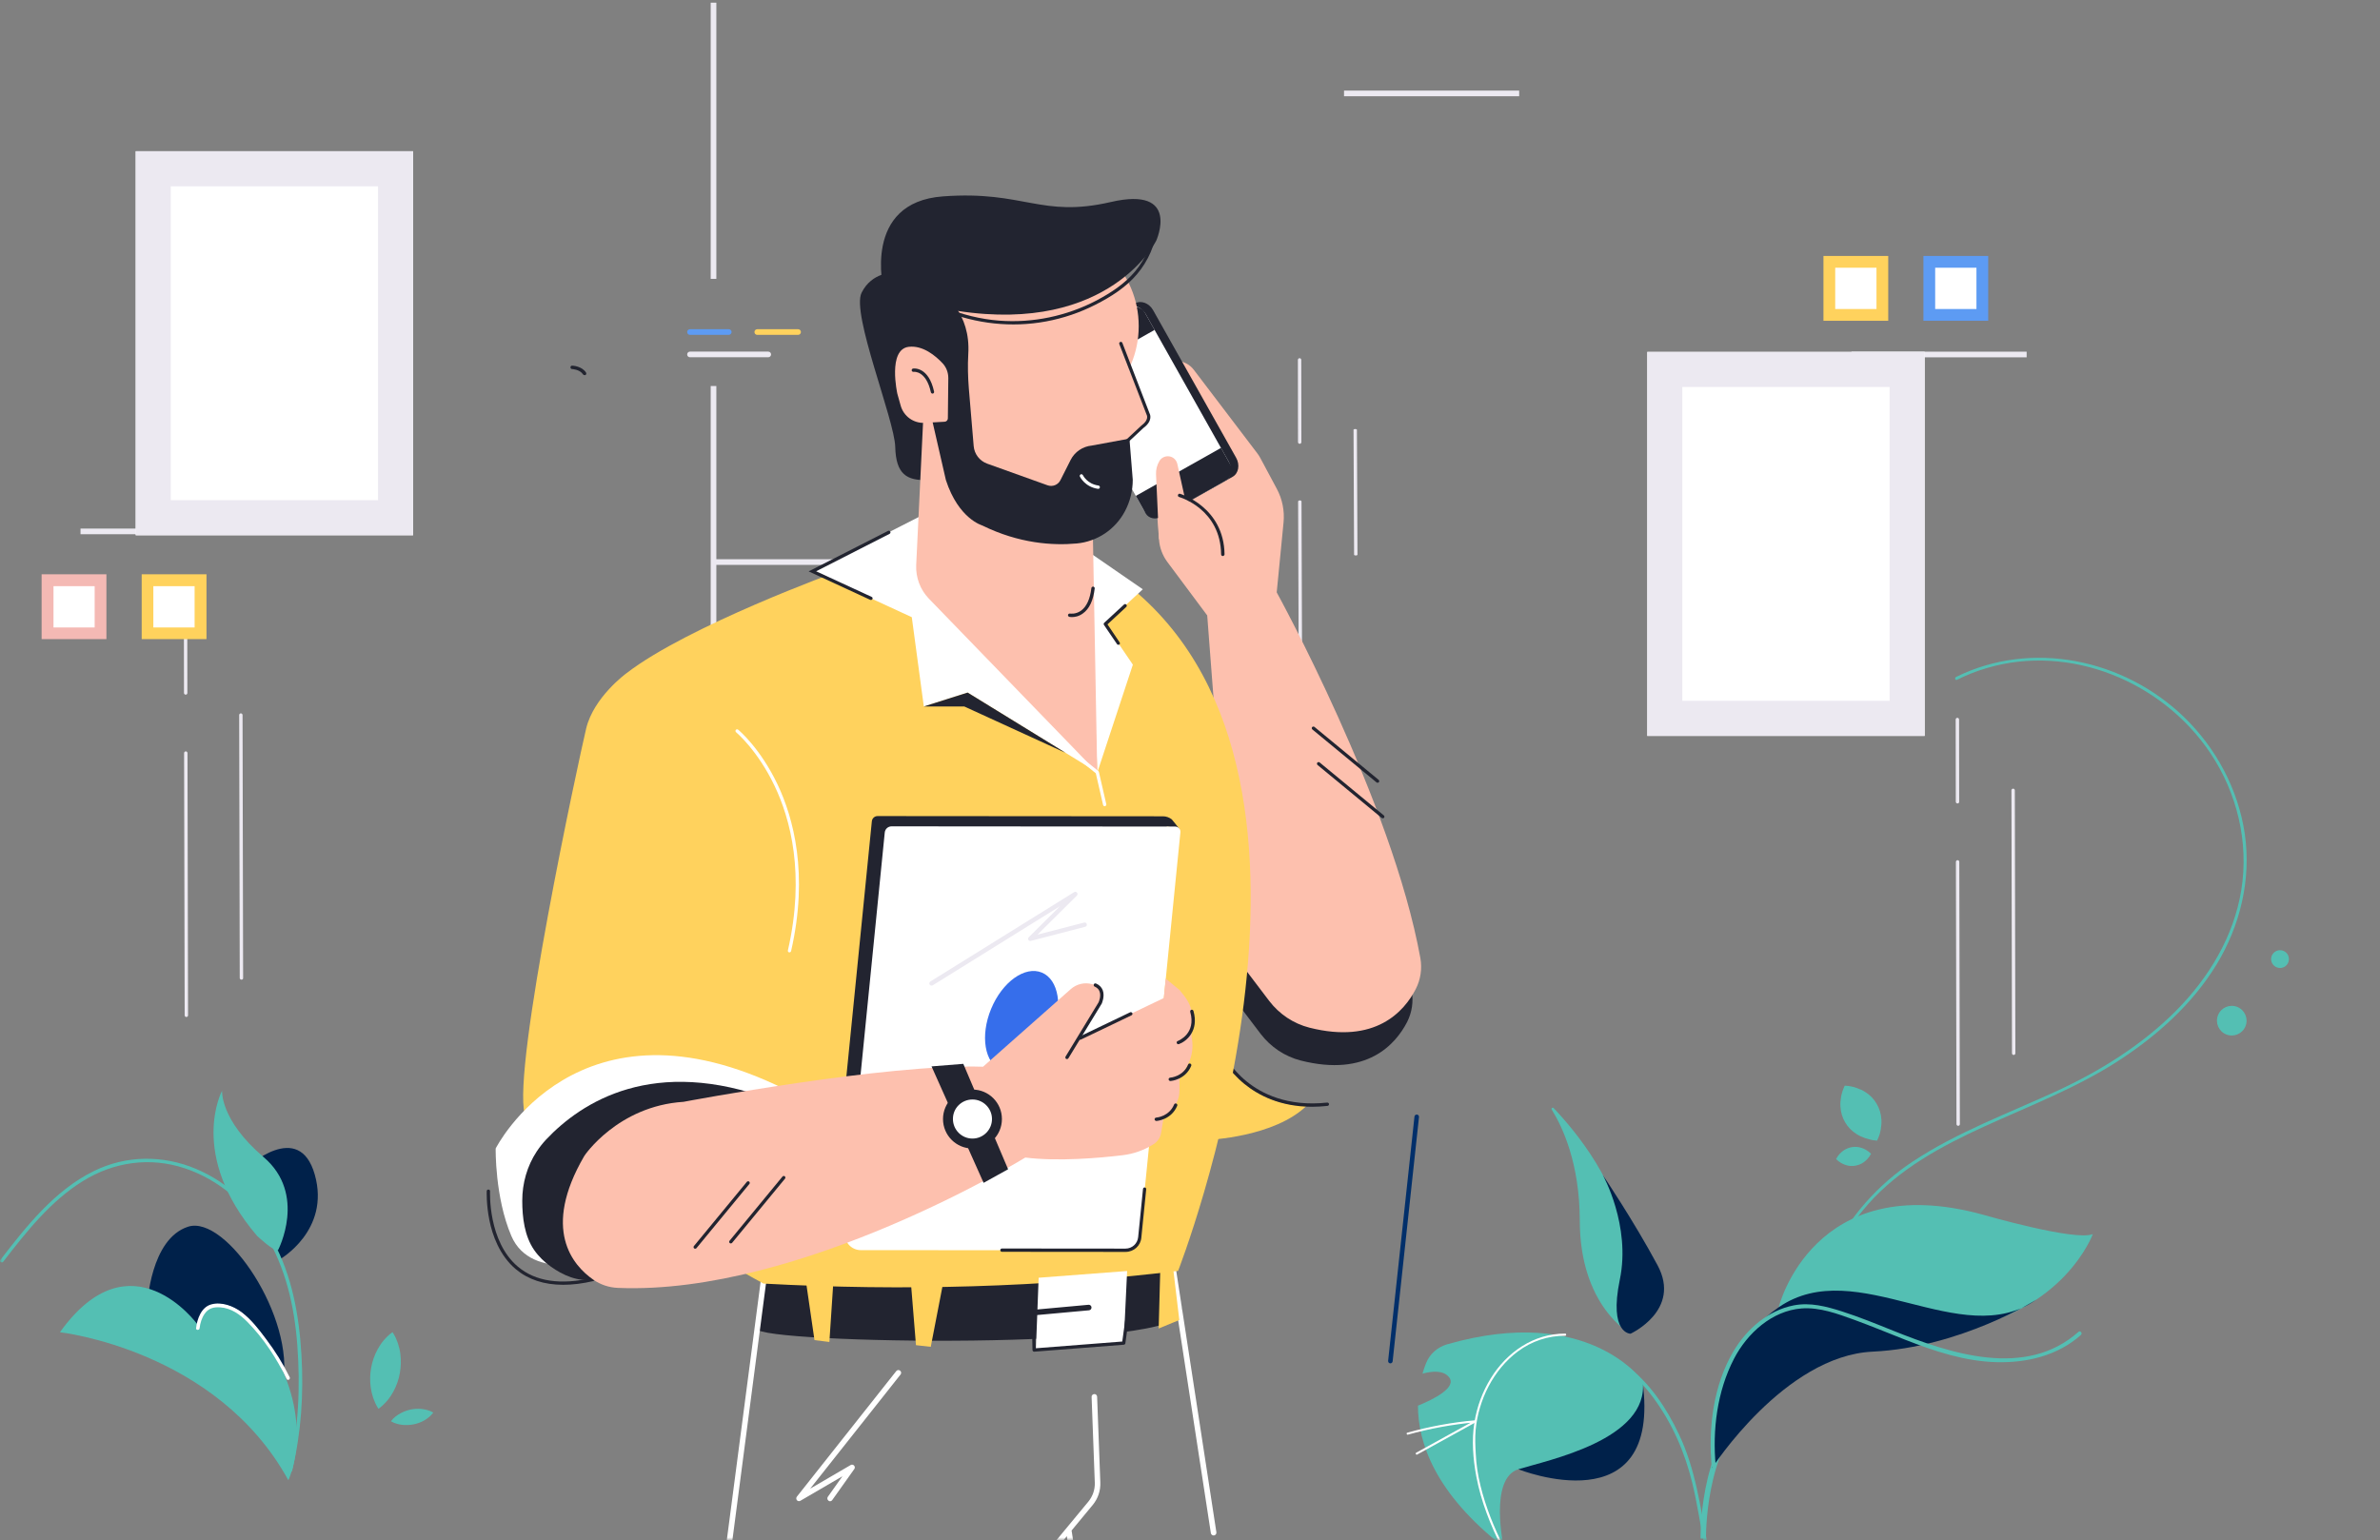 <svg width="445" height="288" viewBox="0 0 445 288" fill="none" xmlns="http://www.w3.org/2000/svg">
<rect x="0" y="0" width="445" height="288" fill="#808080" stroke="none"/>
<mask id="mask0_576_3432" style="mask-type:alpha" maskUnits="userSpaceOnUse" x="0" y="0" width="445" height="288">
<rect width="445" height="288" rx="20" fill="#012F6A"/>
</mask>
<g mask="url(#mask0_576_3432)">
<path d="M47.804 98.851H15.055V99.909H47.804V98.851Z" fill="#ECE9F1"/>
<path d="M378.932 65.768H346.183V66.826H378.932V65.768Z" fill="#ECE9F1"/>
<path d="M133.938 72.19H132.881V177.354H133.938V72.19Z" fill="#ECE9F1"/>
<path d="M133.938 0.5H132.881V52.152H133.938V0.5Z" fill="#ECE9F1"/>
<path d="M77.234 28.283H25.373V100.1H77.234V28.283Z" fill="white"/>
<path d="M70.68 34.843V93.54H31.927V34.843H70.68ZM77.234 28.283H25.373V100.1H77.234V28.283Z" fill="#ECE9F1"/>
<path d="M359.862 65.811H308V137.627H359.862V65.811Z" fill="white"/>
<path d="M353.308 72.37V131.068H314.554V72.37H353.308ZM359.862 65.811H308V137.627H359.862V65.811Z" fill="#ECE9F1"/>
<path d="M34.717 129.914C34.548 129.914 34.4 129.766 34.4 129.597L34.379 114.213C34.379 114.044 34.527 113.896 34.696 113.896C34.865 113.896 35.013 114.044 35.013 114.213L35.034 129.597C35.034 129.766 34.907 129.914 34.717 129.914Z" fill="#ECE9F1"/>
<path d="M34.844 190.198C34.675 190.198 34.527 190.05 34.527 189.881L34.421 140.833C34.421 140.663 34.569 140.515 34.739 140.515C34.908 140.515 35.056 140.663 35.056 140.833L35.161 189.881C35.161 190.05 35.013 190.198 34.844 190.198Z" fill="#ECE9F1"/>
<path d="M45.141 183.216C44.971 183.216 44.824 183.068 44.824 182.898L44.718 133.723C44.718 133.554 44.866 133.406 45.035 133.406C45.204 133.406 45.352 133.554 45.352 133.723L45.458 182.898C45.479 183.089 45.331 183.216 45.141 183.216Z" fill="#ECE9F1"/>
<path d="M243.011 83.003C242.842 83.003 242.694 82.855 242.694 82.685L242.673 67.302C242.673 67.133 242.821 66.985 242.99 66.985C243.159 66.985 243.307 67.133 243.307 67.302L243.328 82.685C243.328 82.855 243.18 83.003 243.011 83.003Z" fill="#ECE9F1"/>
<path d="M243.138 124.666C242.969 124.666 242.821 124.582 242.821 124.476L242.715 93.794C242.715 93.688 242.863 93.582 243.032 93.582C243.202 93.582 243.35 93.667 243.35 93.773L243.455 124.455C243.455 124.582 243.307 124.666 243.138 124.666Z" fill="#ECE9F1"/>
<path d="M253.498 103.887C253.328 103.887 253.18 103.824 253.18 103.739L253.075 80.379C253.075 80.294 253.223 80.231 253.392 80.231C253.561 80.231 253.709 80.294 253.709 80.379L253.815 103.739C253.815 103.803 253.667 103.887 253.498 103.887Z" fill="#ECE9F1"/>
<path d="M149.224 62.626H141.592C141.296 62.626 141.063 62.393 141.063 62.097C141.063 61.8 141.296 61.568 141.592 61.568H149.224C149.52 61.568 149.752 61.8 149.752 62.097C149.752 62.372 149.52 62.626 149.224 62.626Z" fill="#FFD25D"/>
<path d="M136.264 62.626H129.012C128.716 62.626 128.483 62.393 128.483 62.097C128.483 61.8 128.716 61.568 129.012 61.568H136.264C136.56 61.568 136.792 61.8 136.792 62.097C136.792 62.372 136.539 62.626 136.264 62.626Z" fill="#5D9BF3"/>
<path d="M143.642 66.815H129.012C128.716 66.815 128.483 66.583 128.483 66.286C128.483 65.99 128.716 65.757 129.012 65.757H143.642C143.938 65.757 144.171 65.99 144.171 66.286C144.171 66.583 143.917 66.815 143.642 66.815Z" fill="#ECE9F1"/>
<path d="M351.955 48.967H342.039V58.891H351.955V48.967Z" fill="white"/>
<path d="M350.856 50.068V57.791H343.139V50.068H350.856ZM353.054 47.867H340.94V59.992H353.054V47.867Z" fill="#FFD25D"/>
<path d="M370.645 48.967H360.729V58.891H370.645V48.967Z" fill="white"/>
<path d="M369.546 50.068V57.791H361.829V50.068H369.546ZM371.744 47.867H359.63V59.992H371.744V47.867Z" fill="#5D9BF3"/>
<path d="M18.818 108.5H8.902V118.424H18.818V108.5Z" fill="white"/>
<path d="M17.698 109.622V117.345H10.002V109.622H17.698ZM19.897 107.4H7.782V119.524H19.897V107.4Z" fill="#F4B9B4"/>
<path d="M37.508 108.5H27.592V118.424H37.508V108.5Z" fill="white"/>
<path d="M36.388 109.622V117.345H28.671V109.622H36.388ZM38.608 107.4H26.493V119.524H38.608V107.4Z" fill="#FFD25D"/>
<path d="M109.286 70.159C109.181 70.159 109.075 70.116 109.011 70.01C108.419 69.079 106.961 69.016 106.961 69.016C106.791 69.016 106.643 68.868 106.665 68.677C106.665 68.508 106.813 68.36 107.003 68.381C107.066 68.381 108.821 68.466 109.582 69.693C109.667 69.841 109.625 70.032 109.477 70.137C109.392 70.159 109.329 70.159 109.286 70.159Z" fill="#222430"/>
<path d="M259.967 254.969C259.946 254.969 259.946 254.969 259.925 254.969C259.692 254.948 259.523 254.736 259.544 254.503L264.47 208.819C264.492 208.586 264.703 208.417 264.936 208.438C265.168 208.459 265.337 208.671 265.316 208.904L260.39 254.588C260.369 254.8 260.179 254.969 259.967 254.969Z" fill="#012F6A"/>
<path d="M52.308 235.523C52.308 235.523 61.801 230.127 58.862 219.695C55.923 209.264 46.113 218.362 46.113 218.362L52.308 235.523Z" fill="#00214A"/>
<path d="M51.991 233.788C51.991 233.788 57.467 223.356 49.285 216.394C41.103 209.433 41.525 203.974 41.525 203.974C41.525 203.974 35.077 215.908 48.058 231.122C48.058 231.122 51.166 234.084 51.991 233.788Z" fill="#54BFB3"/>
<path d="M27.55 243.966C27.55 243.966 28.1 231.672 35.183 229.408C42.265 227.144 55.268 246.399 52.879 258.926C50.49 271.452 27.55 243.966 27.55 243.966Z" fill="#00214A"/>
<path d="M53.914 276.827C53.914 276.827 58.079 268.215 52.878 256.386C47.677 244.537 39.876 240.178 36.874 247.626C36.874 247.626 24.463 230.614 11.207 249.15C11.207 249.15 40.531 252.408 53.914 276.827Z" fill="#54BFB3"/>
<path d="M73.091 265.803C73.873 266.247 74.592 266.395 75.29 266.48C75.987 266.543 76.664 266.501 77.34 266.374C77.996 266.247 78.651 266.014 79.264 265.676C79.877 265.316 80.469 264.893 81.019 264.173C80.237 263.729 79.518 263.581 78.82 263.496C78.123 263.433 77.446 263.475 76.791 263.602C76.135 263.75 75.501 263.962 74.867 264.321C74.233 264.66 73.641 265.083 73.091 265.803Z" fill="#54BFB3"/>
<path d="M70.765 263.475C71.124 263.221 71.399 262.967 71.674 262.713C71.949 262.459 72.181 262.184 72.414 261.93C72.858 261.401 73.217 260.851 73.534 260.28C74.147 259.158 74.549 257.995 74.761 256.789C74.972 255.582 75.014 254.376 74.845 253.107C74.761 252.472 74.591 251.837 74.38 251.16C74.253 250.821 74.126 250.504 73.978 250.166C73.809 249.827 73.64 249.488 73.386 249.129C73.027 249.383 72.752 249.636 72.477 249.89C72.202 250.144 71.97 250.419 71.737 250.673C71.293 251.202 70.934 251.752 70.617 252.324C70.004 253.445 69.602 254.609 69.391 255.815C69.179 257.021 69.137 258.249 69.327 259.518C69.412 260.153 69.56 260.788 69.792 261.465C69.919 261.803 70.046 262.121 70.194 262.459C70.342 262.777 70.532 263.115 70.765 263.475Z" fill="#54BFB3"/>
<path d="M54.633 275.007C56.325 267.919 56.79 260.682 56.367 253.424C55.923 245.997 54.633 238.633 51.039 232.032C47.826 226.107 42.878 221.219 36.641 218.595C30.447 215.992 23.618 216.035 17.571 218.997C10.235 222.594 4.949 229.302 0.065 235.629C-0.188 235.946 0.361 236.285 0.615 235.946C4.907 230.381 9.452 224.626 15.499 220.88C21.292 217.283 28.058 216.331 34.548 218.489C40.891 220.605 46.113 225.133 49.581 230.804C53.407 237.068 55.035 244.262 55.585 251.499C56.177 259.349 55.839 267.178 53.999 274.859C53.915 275.24 54.528 275.409 54.633 275.007Z" fill="#54BFB3"/>
<path d="M37.318 248.409C37.424 247.436 37.72 246.463 38.291 245.659C39.009 244.643 40.003 244.41 41.166 244.495C43.196 244.622 44.887 245.828 46.282 247.246C49.285 250.293 51.737 254.059 53.598 257.889C53.788 258.27 54.337 257.953 54.168 257.572C52.921 255.032 51.441 252.663 49.728 250.398C48.354 248.6 46.959 246.738 45.12 245.362C43.597 244.241 41.42 243.416 39.496 243.945C37.635 244.453 36.853 246.674 36.663 248.388C36.62 248.811 37.276 248.811 37.318 248.409Z" fill="white"/>
<path d="M188.464 104.586H133.41V105.644H188.464V104.586Z" fill="#ECE9F1"/>
<path d="M284.048 16.942H251.299V18H284.048V16.942Z" fill="#ECE9F1"/>
<path d="M318.98 287.735L317.966 287.756C317.966 287.587 317.881 283.524 318.875 278.404C319.805 273.643 321.877 267.083 326.507 262.83L327.184 263.571C318.706 271.358 318.98 287.566 318.98 287.735Z" fill="#54BFB3"/>
<path d="M332.575 244.463C332.575 244.463 338.981 218.394 370.8 227.176C370.8 227.176 388.01 232.169 391.308 230.794C391.308 230.794 385.896 245.585 365.662 248.674L332.575 244.463Z" fill="#54BFB3"/>
<path d="M320.122 274.532C320.122 274.532 317.945 254.535 332.596 244.463C347.248 234.412 366.741 252.948 380.758 243.046C380.758 243.046 366.593 251.996 350.123 252.779C333.632 253.562 320.122 274.532 320.122 274.532Z" fill="#00214A"/>
<path d="M320.798 274.193C320.164 267.422 321.052 260.206 324.223 254.091C326.697 249.33 331.327 245.119 336.867 244.696C340.249 244.442 343.611 245.712 346.719 246.833C349.911 247.997 353.062 249.309 356.233 250.557C361.709 252.694 367.375 254.599 373.316 254.747C378.982 254.895 384.754 253.52 389.067 249.668C389.426 249.351 388.982 248.759 388.623 249.076C378.749 257.878 364.626 253.139 353.928 248.843C350.778 247.574 347.607 246.283 344.372 245.246C341.454 244.315 338.452 243.532 335.387 244.125C330.587 245.056 326.591 248.547 324.139 252.673C320.354 259.021 319.382 267.02 320.037 274.256C320.101 274.743 320.841 274.658 320.798 274.193Z" fill="#54BFB3"/>
<path d="M349.849 215.77C349.405 216.575 348.918 217.04 348.411 217.4C347.903 217.738 347.375 217.929 346.825 218.013C346.275 218.098 345.726 218.077 345.134 217.886C344.542 217.696 343.95 217.4 343.294 216.765C343.738 215.94 344.225 215.495 344.732 215.136C345.24 214.797 345.768 214.607 346.318 214.522C346.867 214.437 347.417 214.48 348.009 214.649C348.58 214.839 349.193 215.136 349.849 215.77Z" fill="#54BFB3"/>
<path d="M350.969 213.316C350.525 213.295 350.123 213.231 349.785 213.147C349.425 213.062 349.108 212.977 348.791 212.872C348.178 212.66 347.628 212.406 347.163 212.11C346.212 211.517 345.514 210.777 345.007 209.909C344.499 209.063 344.182 208.089 344.119 206.968C344.076 206.418 344.119 205.804 344.224 205.169C344.288 204.852 344.351 204.513 344.478 204.154C344.584 203.794 344.732 203.434 344.922 203.032C345.366 203.053 345.768 203.117 346.127 203.18C346.487 203.244 346.825 203.35 347.121 203.455C347.734 203.667 348.284 203.921 348.749 204.217C349.7 204.81 350.377 205.55 350.884 206.418C351.392 207.285 351.709 208.238 351.772 209.359C351.815 209.909 351.772 210.523 351.667 211.158C351.603 211.475 351.54 211.814 351.434 212.173C351.307 212.533 351.159 212.914 350.969 213.316Z" fill="#54BFB3"/>
<path d="M408.307 134.051C397.08 123.26 379.891 119.599 365.726 126.603C365.409 126.772 365.578 127.301 365.916 127.132C367.692 126.243 369.532 125.502 371.434 124.952C387.016 120.297 404.311 127.47 413.254 140.801C418.286 148.292 420.506 157.517 419.068 166.447C417.651 175.165 412.979 182.888 406.805 189.088C400.505 195.394 392.83 200.197 384.775 203.942C375.642 208.174 366.064 211.644 357.628 217.23C351.201 221.484 345.577 227.683 342.364 234.814C342.533 234.941 342.66 235.089 342.787 235.259C344.393 231.577 346.677 228.17 349.32 225.165C355.197 218.542 363.02 214.332 370.969 210.692C379.574 206.756 388.412 203.413 396.361 198.208C403.444 193.574 409.934 187.734 414.395 180.455C418.856 173.154 420.95 164.479 419.723 155.973C418.497 147.615 414.353 139.891 408.307 134.051Z" fill="#54BFB3"/>
<path d="M419.855 191.915C420.424 190.494 419.735 188.88 418.315 188.31C416.896 187.74 415.283 188.43 414.714 189.851C414.145 191.272 414.834 192.886 416.254 193.456C417.673 194.025 419.286 193.335 419.855 191.915Z" fill="#54BFB3"/>
<path d="M425.22 180.624C425.918 181.216 426.975 181.153 427.567 180.455C428.159 179.756 428.096 178.698 427.398 178.106C426.7 177.513 425.643 177.577 425.051 178.275C424.438 178.952 424.523 180.01 425.22 180.624Z" fill="#54BFB3"/>
<path d="M366.001 150.259C365.832 150.259 365.684 150.111 365.684 149.942L365.663 134.559C365.663 134.39 365.811 134.241 365.98 134.241C366.149 134.241 366.297 134.39 366.297 134.559L366.318 149.942C366.339 150.111 366.191 150.259 366.001 150.259Z" fill="#ECE9F1"/>
<path d="M366.128 210.544C365.959 210.544 365.811 210.396 365.811 210.227L365.705 161.178C365.705 161.009 365.853 160.861 366.022 160.861C366.191 160.861 366.339 161.009 366.339 161.178L366.445 210.227C366.445 210.396 366.318 210.544 366.128 210.544Z" fill="#ECE9F1"/>
<path d="M376.508 197.298C376.339 197.298 376.191 197.15 376.191 196.98L376.085 147.805C376.085 147.636 376.233 147.488 376.403 147.488C376.572 147.488 376.72 147.636 376.72 147.805L376.825 196.98C376.825 197.15 376.677 197.298 376.508 197.298Z" fill="#ECE9F1"/>
<path d="M304.87 249.425C304.87 249.425 295.398 244.389 295.377 228.244C295.356 217.601 292.185 210.808 290.134 207.507C289.986 207.275 290.303 207.021 290.493 207.232C294.574 211.528 303.157 221.833 303.623 232.582C304.193 246.695 304.87 249.425 304.87 249.425Z" fill="#54BFB3"/>
<path d="M304.87 249.425C304.87 249.425 314.448 245.045 309.923 236.623C305.399 228.202 299.69 219.759 299.69 219.759C299.69 219.759 304.976 229.196 302.862 239.332C300.769 249.467 304.87 249.425 304.87 249.425Z" fill="#00214A"/>
<path d="M283.896 274.775C283.896 274.775 310.811 285.545 307.111 258.312L289.076 261.486L283.896 274.775Z" fill="#00214A"/>
<path d="M283.897 274.774C278.358 276.488 281.148 289.311 281.148 289.311C268.252 279.239 265.123 269.738 265.123 262.883C268.019 261.698 272.544 259.455 270.894 257.508C269.837 256.26 267.85 256.387 265.968 256.894C266.18 256.175 266.391 255.54 266.624 254.969C267.3 253.234 268.759 251.943 270.556 251.414C297.132 243.775 307.153 258.291 307.153 258.291C308.38 269.252 289.436 273.061 283.897 274.774Z" fill="#54BFB3"/>
<path d="M292.65 249.404C286.772 249.383 281.74 252.874 278.738 257.762C277.173 260.28 276.138 263.137 275.672 266.057C275.144 269.358 275.419 272.828 276.032 276.108C276.899 280.784 278.717 285.312 280.852 289.544C280.958 289.756 281.296 289.565 281.191 289.354C279.351 285.693 277.787 281.842 276.814 277.864C276.328 275.875 276.011 273.844 275.926 271.812C275.842 270.352 275.778 268.913 275.905 267.432C276.434 261.804 279.224 256.154 283.791 252.747C286.37 250.822 289.457 249.785 292.671 249.806C292.903 249.785 292.903 249.404 292.65 249.404Z" fill="white"/>
<path d="M263.241 268.3C267.364 267.157 271.592 266.374 275.863 265.993C275.821 265.866 275.799 265.761 275.757 265.634C272.1 267.644 268.442 269.675 264.784 271.685C264.573 271.812 264.763 272.13 264.975 272.024C268.632 270.014 272.29 267.982 275.947 265.972C276.117 265.887 276.053 265.591 275.842 265.612C271.529 265.993 267.279 266.776 263.114 267.94C262.903 268.003 263.008 268.363 263.241 268.3Z" fill="white"/>
<path d="M295.948 252.895C301.551 253.191 306.012 257.169 309.183 261.465C312.672 266.205 315.039 271.643 316.414 277.356C317.344 281.186 317.915 285.079 318.634 288.951C318.718 289.354 319.31 289.184 319.247 288.782C317.936 281.799 317.006 274.711 313.919 268.236C311.614 263.369 308.443 258.545 304.045 255.328C301.656 253.572 298.908 252.43 295.927 252.26C295.546 252.239 295.546 252.874 295.948 252.895Z" fill="#54BFB3"/>
<path d="M225.802 213.178C225.802 213.178 238.363 212.703 244.428 206.676C244.428 206.676 232.588 207.997 226.895 194.189C221.223 180.38 225.802 213.178 225.802 213.178Z" fill="#FFD25D"/>
<path d="M141.583 248.534C141.687 251.259 222.44 252.765 220.996 245.046C221.017 244.53 218.995 235.902 218.995 235.902L142.904 238.338L141.583 248.534Z" fill="#222430"/>
<path d="M245.336 206.985C239.292 206.985 235.187 204.756 232.692 202.734C229.577 200.195 228.319 197.512 228.257 197.388C228.195 197.223 228.257 197.057 228.401 196.975C228.566 196.892 228.731 196.975 228.814 197.119C228.834 197.14 230.093 199.823 233.104 202.259C235.868 204.509 240.736 207.006 248.141 206.201C248.306 206.18 248.471 206.304 248.492 206.469C248.512 206.635 248.388 206.8 248.223 206.82C247.213 206.924 246.264 206.985 245.336 206.985Z" fill="#222430"/>
<path d="M105.301 240.278C101.733 240.278 98.783 239.308 96.452 237.368C93.379 234.788 92.059 230.949 91.502 228.183C90.904 225.211 91.007 222.858 91.007 222.755C91.007 222.589 91.151 222.445 91.337 222.466C91.502 222.466 91.646 222.61 91.626 222.796C91.626 222.899 91.213 232.167 96.844 236.893C100.124 239.659 104.827 240.361 110.808 238.978C110.973 238.937 111.138 239.04 111.18 239.205C111.221 239.37 111.118 239.535 110.953 239.576C108.931 240.051 107.034 240.278 105.301 240.278Z" fill="#222430"/>
<path d="M263.095 191.134C260.95 195.282 255.587 201.474 243.211 198.337C240.22 197.573 237.58 195.798 235.703 193.342L228.937 184.426L228.545 175.922L261.486 174.683C262.497 178.316 263.343 181.866 263.961 185.313C264.312 187.295 264.003 189.338 263.095 191.134Z" fill="#222430"/>
<path d="M226.916 287.152C226.668 287.152 226.442 286.966 226.4 286.719L218.603 235.944C218.562 235.655 218.748 235.407 219.037 235.345C219.325 235.304 219.573 235.49 219.635 235.779L227.432 286.554C227.473 286.842 227.287 287.09 226.998 287.152C226.957 287.152 226.937 287.152 226.916 287.152Z" fill="white"/>
<path d="M201.504 297.678C201.256 297.678 201.03 297.493 200.988 297.245L199.359 286.574C199.317 286.285 199.503 286.037 199.792 285.975C200.081 285.934 200.328 286.12 200.39 286.409L202.02 297.08C202.061 297.369 201.875 297.617 201.586 297.678C201.545 297.678 201.525 297.678 201.504 297.678Z" fill="white"/>
<path d="M132.714 316.854C132.693 316.854 132.672 316.854 132.652 316.854C132.363 316.812 132.177 316.565 132.198 316.276L142.408 238.255C142.449 237.966 142.697 237.781 142.986 237.801C143.274 237.843 143.46 238.09 143.439 238.379L133.229 316.399C133.188 316.668 132.982 316.854 132.714 316.854Z" fill="white"/>
<path d="M238.714 110.781C238.714 110.781 260.29 149.957 265.57 179.163C265.921 181.144 265.632 183.187 264.704 184.983C262.559 189.132 257.196 195.324 244.82 192.187C241.829 191.423 239.189 189.648 237.312 187.192L230.546 178.275L225.719 115.095L218.273 105.105C217.366 103.888 216.809 102.422 216.706 100.895L216.19 93.939L225.286 82.009L217.139 68.531C218.975 66.942 221.759 67.231 223.224 69.171L235.084 84.775C235.311 85.064 235.497 85.373 235.662 85.683L238.735 91.421C239.766 93.341 240.199 95.528 239.993 97.695L238.714 110.781Z" fill="#FDC0AE"/>
<path d="M215.612 58.025L231.123 85.6C231.887 86.942 231.577 88.552 230.463 89.171L218.603 95.858C217.489 96.498 215.963 95.92 215.2 94.579L199.688 67.003C198.925 65.662 199.235 64.052 200.348 63.433L212.209 56.745C213.343 56.105 214.87 56.683 215.612 58.025Z" fill="#222430"/>
<path d="M214.23 58.768L229.742 86.343C230.505 87.685 230.195 89.295 229.081 89.914L217.221 96.601C216.107 97.241 214.581 96.663 213.818 95.322L198.306 67.746C197.543 66.405 197.853 64.795 198.967 64.175L210.827 57.488C211.941 56.848 213.467 57.426 214.23 58.768Z" fill="white"/>
<path d="M228.298 83.763L230.113 87.004C230.67 87.994 230.216 89.295 229.082 89.935L217.221 96.622C216.107 97.262 214.746 96.973 214.189 95.982L212.374 92.742L228.298 83.763Z" fill="#222430"/>
<path d="M214.024 58.396L215.88 61.699L199.957 70.677L198.1 67.375C197.543 66.364 197.976 65.043 199.111 64.403L210.971 57.715C212.085 57.096 213.446 57.406 214.024 58.396Z" fill="#222430"/>
<path d="M156.723 106.839C156.723 106.839 128.588 117.035 117.099 125.931C117.099 125.931 110.994 130.369 109.591 136.272C108.188 142.175 95.792 199.534 98.102 208.327C100.412 217.12 142.759 240.051 142.759 240.051C169.017 241.475 194.862 240.753 220.274 237.677C220.274 237.677 255.855 146.757 211.817 110.183L156.723 106.839Z" fill="#FFD25D"/>
<path d="M172.916 96.106L151.897 106.839L170.482 115.425L172.73 132.123L180.919 129.523L205.176 144.446L172.73 109.584L172.916 96.106Z" fill="white"/>
<path d="M220.501 154.972L219.098 153.238C218.624 152.867 218.046 152.66 217.448 152.66L164.087 152.619C163.53 152.619 163.076 153.032 163.014 153.589L155.197 231.878L210.456 231.919L218.17 154.58L220.501 154.972Z" fill="#222430"/>
<path d="M210.703 233.818L160.952 233.797C159.178 233.797 157.796 232.27 157.961 230.495L165.427 155.695C165.489 155.034 166.046 154.539 166.706 154.539L219.738 154.58C220.315 154.58 220.769 155.075 220.707 155.653L213.116 231.651C212.972 232.889 211.941 233.818 210.703 233.818Z" fill="white"/>
<path d="M203.525 103.207L213.673 110.204L206.66 116.705L211.817 124.301L205.175 144.446L203.525 103.207Z" fill="white"/>
<path d="M146.926 203.786L144.554 205.788L108.251 236.336C108.251 236.336 103.672 237.306 99.835 235.51C98.123 234.705 96.556 233.364 95.607 231.135C92.513 223.91 92.678 214.787 92.678 214.787C92.678 214.787 107.962 184.426 146.926 203.786Z" fill="white"/>
<path d="M196.715 193.387C198.807 188.344 197.952 183.196 194.807 181.89C191.661 180.583 187.414 183.612 185.322 188.655C183.23 193.698 184.084 198.845 187.23 200.152C190.376 201.459 194.623 198.43 196.715 193.387Z" fill="#366EEB"/>
<path d="M144.554 205.767L110.664 236.48C110.664 236.48 111.035 239.246 110.911 239.287C108.147 239.783 105.177 238.462 102.991 236.872C101.794 236.026 100.722 234.994 99.876 233.776C98.061 231.155 97.648 227.667 97.648 224.55C97.648 221.289 98.556 218.069 100.351 215.345C100.887 214.54 101.485 213.776 102.145 213.074C108.704 206.139 122.174 197.346 144.554 205.767Z" fill="#222430"/>
<path d="M127.805 206.057C127.805 206.057 165.778 198.874 183.806 199.493L200.204 184.983C201.297 184.013 202.803 183.662 204.206 184.054L204.783 184.219C205.361 184.384 205.815 184.818 205.959 185.396C206.145 186.139 206.042 186.923 205.67 187.604L201.957 194.147L220.604 185.21L221.512 186.366C222.584 187.749 223.12 189.503 222.976 191.237L222.77 193.776L222.852 194.209C223.182 196.129 222.79 198.089 221.759 199.72L220.521 201.701V204.013C220.521 205.314 220.006 206.573 219.098 207.522L217.551 209.132L217.097 211.877C216.953 212.723 216.458 213.487 215.715 213.962C213.942 215.097 211.961 215.799 209.878 216.046C205.588 216.562 197.853 217.244 191.706 216.48C191.706 216.48 149.751 242.26 115.552 240.856C113.882 240.794 112.273 240.257 110.911 239.308C107.095 236.645 101.258 229.917 109.22 216.232C109.199 216.191 115.49 206.841 127.805 206.057Z" fill="#FDC0AE"/>
<path d="M208.826 63.639L214.684 77.489C214.932 78.067 214.787 78.748 214.313 79.181L210.579 82.608L202.947 93.733L191.953 96.932C191.953 96.932 180.65 89.976 180.753 89.79C180.856 89.625 177.412 76.89 177.412 76.89L184.672 66.013L208.826 63.639Z" fill="#FDC0AE"/>
<path d="M167.016 51.007C167.016 51.007 163.035 50.842 161.096 54.743C159.136 58.644 167.263 78.5 167.387 83.577C167.511 88.655 169.511 89.934 173.472 89.769C177.432 89.604 174.606 63.639 174.606 63.639L172.729 53.277L167.016 51.007Z" fill="#222430"/>
<path d="M172.729 76.106L171.306 105.662C171.203 107.995 172.048 110.265 173.678 111.958L205.154 144.466L204.308 98.252L172.729 76.106Z" fill="#FDC0AE"/>
<path d="M194.636 79.284C204.729 79.284 212.911 71.097 212.911 60.997C212.911 50.897 204.729 42.71 194.636 42.71C184.542 42.71 176.36 50.897 176.36 60.997C176.36 71.097 184.542 79.284 194.636 79.284Z" fill="#FDC0AE"/>
<path d="M176.855 89.769L169.1 55.94L176.36 55.156C176.36 55.156 181.537 58.355 181.042 66.26C180.919 68.386 180.981 70.533 181.146 72.638L182.053 83.412C182.177 84.919 183.167 86.199 184.59 86.715L195.873 90.76C196.801 91.09 197.833 90.678 198.266 89.811L200.184 86.013C200.947 84.506 202.432 83.495 204.124 83.33L211.178 82.029L211.797 89.728C211.797 91.772 211.302 93.794 210.332 95.611C208.538 99.016 205.134 101.287 201.318 101.638C196.863 102.05 190.551 101.658 183.662 98.273C183.683 98.253 179.248 97.117 176.855 89.769Z" fill="#222430"/>
<path d="M177.309 70.698C177.309 69.666 176.938 68.675 176.216 67.912C174.916 66.529 172.565 64.568 169.945 64.857C165.923 65.29 167.779 73.629 167.779 73.629L168.398 75.837C168.955 77.86 170.832 79.202 172.915 79.078L176.628 78.871C176.958 78.851 177.226 78.582 177.226 78.232L177.309 70.698Z" fill="#FDC0AE"/>
<path d="M165.221 54.227C165.221 54.227 161.116 37.818 176.339 36.724C191.561 35.61 194.594 40.811 207.712 37.777C220.831 34.743 216.19 45.001 216.19 45.001C216.19 45.001 207.547 62.504 179.082 58.149L165.221 54.227Z" fill="#222430"/>
<path d="M220.625 185.21L217.964 183.022L217.551 187.15L220.625 185.21Z" fill="#FDC0AE"/>
<path d="M180.114 198.957L188.489 218.668L183.91 221.207L174.174 199.431L180.114 198.957Z" fill="#222430"/>
<path d="M181.826 213.859C184.355 213.859 186.405 211.807 186.405 209.276C186.405 206.746 184.355 204.694 181.826 204.694C179.297 204.694 177.247 206.746 177.247 209.276C177.247 211.807 179.297 213.859 181.826 213.859Z" fill="white"/>
<path d="M181.826 205.623C183.847 205.623 185.477 207.275 185.477 209.277C185.477 211.3 183.826 212.93 181.826 212.93C179.804 212.93 178.175 211.279 178.175 209.277C178.154 207.254 179.804 205.623 181.826 205.623ZM181.826 203.766C178.773 203.766 176.318 206.243 176.318 209.277C176.318 212.332 178.794 214.788 181.826 214.788C184.878 214.788 187.333 212.311 187.333 209.277C187.333 206.222 184.858 203.766 181.826 203.766Z" fill="#222430"/>
<path d="M195.048 292.353C194.924 292.353 194.821 292.312 194.718 292.229C194.491 292.044 194.47 291.713 194.656 291.507L203.505 280.815C204.309 279.825 204.743 278.586 204.701 277.306L204.103 261.248C204.082 260.959 204.309 260.732 204.598 260.712C204.887 260.691 205.114 260.918 205.134 261.207L205.733 277.265C205.794 278.793 205.279 280.279 204.309 281.455L195.461 292.147C195.357 292.271 195.192 292.353 195.048 292.353Z" fill="white"/>
<path d="M155.197 280.754C155.094 280.754 154.991 280.733 154.908 280.65C154.681 280.485 154.619 280.155 154.784 279.928L157.507 276.089L149.648 280.671C149.442 280.795 149.153 280.754 149.009 280.568C148.844 280.382 148.844 280.114 148.988 279.907L167.573 256.419C167.758 256.192 168.068 256.15 168.295 256.336C168.522 256.522 168.563 256.832 168.377 257.059L151.484 278.401L159.054 273.984C159.26 273.86 159.528 273.901 159.693 274.087C159.858 274.273 159.879 274.541 159.735 274.727L155.63 280.506C155.527 280.671 155.362 280.754 155.197 280.754Z" fill="white"/>
<path d="M150.659 239.411L152.288 250.619L155.073 250.97L155.857 239.122L150.659 239.411Z" fill="#FFD25D"/>
<path d="M170.357 240.402L171.265 251.568L174.029 251.878L176.463 239.308L170.357 240.402Z" fill="#FFD25D"/>
<path d="M194.202 238.957L193.686 252.456L210.105 251.176L210.744 237.698L194.202 238.957Z" fill="white"/>
<path d="M192.511 246.058C192.243 246.058 192.016 245.851 191.995 245.583C191.974 245.294 192.181 245.046 192.469 245.025L203.525 244.014C203.814 243.993 204.062 244.2 204.082 244.489C204.103 244.778 203.897 245.025 203.608 245.046L192.552 246.058C192.531 246.058 192.511 246.058 192.511 246.058Z" fill="#222430"/>
<path d="M176.463 58.108C182.507 60.585 189.169 61.307 195.604 60.11C198.822 59.511 201.937 58.459 204.845 56.972C207.692 55.528 210.497 53.753 212.58 51.297C214.705 48.799 216.004 45.744 216.396 42.483C216.437 42.091 215.819 42.091 215.777 42.483C215.406 45.517 214.21 48.386 212.25 50.739C210.291 53.092 207.671 54.785 204.99 56.209C199.42 59.119 193.088 60.44 186.838 59.965C183.332 59.697 179.887 58.83 176.649 57.509C176.257 57.344 176.092 57.943 176.463 58.108Z" fill="#222430"/>
<path d="M210.889 82.669C210.807 82.669 210.724 82.628 210.662 82.566C210.539 82.442 210.559 82.236 210.683 82.133L213.426 79.573C214.87 78.521 214.437 77.654 214.416 77.612L214.396 77.571L209.28 64.341C209.218 64.176 209.301 64.01 209.466 63.949C209.631 63.887 209.796 63.969 209.858 64.134L214.953 77.344C215.056 77.53 215.551 78.748 213.777 80.048L211.075 82.566C211.034 82.649 210.972 82.669 210.889 82.669Z" fill="#222430"/>
<path d="M205.34 91.421C205.319 91.421 205.319 91.421 205.298 91.421C202.864 91.07 201.957 89.212 201.916 89.13C201.833 88.985 201.916 88.799 202.06 88.717C202.204 88.634 202.39 88.717 202.473 88.861C202.514 88.923 203.277 90.513 205.381 90.802C205.546 90.822 205.67 90.987 205.649 91.152C205.628 91.317 205.484 91.421 205.34 91.421Z" fill="white"/>
<path d="M216.705 100.853L216.148 88.717C216.107 87.829 216.334 86.963 216.788 86.199C217.18 85.559 217.922 85.229 218.665 85.353C219.387 85.477 219.964 86.034 220.129 86.756L221.47 92.824L226.606 98.253L216.705 100.853Z" fill="#FDC0AE"/>
<path d="M199.503 198.069C199.441 198.069 199.4 198.048 199.338 198.028C199.194 197.945 199.152 197.739 199.235 197.594L205.402 187.46C205.464 187.336 205.918 186.263 205.588 185.417C205.444 185.004 205.134 184.715 204.68 184.508C204.515 184.447 204.453 184.261 204.515 184.096C204.577 183.931 204.763 183.869 204.928 183.931C205.547 184.199 205.959 184.612 206.186 185.19C206.619 186.345 206 187.687 205.98 187.728L205.959 187.749L199.771 197.904C199.709 198.007 199.606 198.069 199.503 198.069Z" fill="#222430"/>
<path d="M216.933 237.698L216.644 248.452L220.501 246.862L219.408 237.698H216.933Z" fill="#FFD25D"/>
<path d="M220.315 195.282C220.191 195.282 220.068 195.2 220.026 195.076C219.965 194.911 220.047 194.746 220.212 194.684C220.356 194.622 223.698 193.321 222.543 189.235C222.502 189.07 222.584 188.904 222.749 188.843C222.914 188.801 223.079 188.884 223.141 189.049C224.214 192.785 221.842 194.746 220.439 195.262C220.398 195.282 220.356 195.282 220.315 195.282Z" fill="#222430"/>
<path d="M218.81 202.156C218.645 202.156 218.522 202.032 218.501 201.867C218.48 201.702 218.625 201.557 218.79 201.536C218.893 201.536 221.224 201.33 222.152 199.08C222.214 198.915 222.399 198.853 222.564 198.915C222.729 198.977 222.791 199.163 222.729 199.328C221.636 201.949 218.955 202.156 218.831 202.176C218.831 202.156 218.831 202.156 218.81 202.156Z" fill="#222430"/>
<path d="M216.19 209.628C216.025 209.628 215.901 209.504 215.88 209.339C215.86 209.174 216.004 209.029 216.169 209.008C216.272 209.008 218.603 208.802 219.531 206.552C219.593 206.387 219.779 206.325 219.944 206.387C220.109 206.449 220.171 206.635 220.109 206.8C219.016 209.421 216.334 209.628 216.21 209.648C216.21 209.628 216.21 209.628 216.19 209.628Z" fill="#222430"/>
<path d="M228.628 103.991C228.463 103.991 228.319 103.846 228.319 103.681C228.215 95.28 220.769 93.031 220.46 92.948C220.295 92.907 220.192 92.721 220.254 92.556C220.295 92.391 220.48 92.287 220.645 92.35C220.728 92.37 228.855 94.826 228.958 103.681C228.937 103.846 228.814 103.97 228.628 103.991Z" fill="#222430"/>
<path d="M147.607 178.11C147.586 178.11 147.565 178.11 147.545 178.11C147.38 178.069 147.277 177.904 147.318 177.738C150.577 163.476 147.772 153.135 144.822 146.964C141.646 140.297 137.665 136.974 137.623 136.933C137.5 136.829 137.479 136.623 137.582 136.499C137.685 136.375 137.892 136.355 138.015 136.458C138.18 136.602 142.141 139.905 145.379 146.695C148.349 152.949 151.216 163.435 147.916 177.862C147.875 178.007 147.751 178.11 147.607 178.11Z" fill="white"/>
<path d="M209.094 120.585C208.991 120.585 208.887 120.544 208.846 120.441L206.412 116.87C206.33 116.746 206.35 116.581 206.454 116.478L210.166 113.052C210.29 112.928 210.496 112.949 210.599 113.072C210.723 113.196 210.703 113.403 210.579 113.506L207.072 116.767L209.341 120.131C209.444 120.276 209.403 120.462 209.259 120.565C209.217 120.565 209.156 120.585 209.094 120.585Z" fill="#222430"/>
<path d="M206.558 150.782C206.413 150.782 206.29 150.679 206.248 150.535L204.887 144.611L198.864 139.781C198.74 139.678 198.699 139.472 198.823 139.348C198.926 139.224 199.132 139.183 199.256 139.306L205.361 144.198C205.423 144.239 205.444 144.301 205.465 144.363L206.847 150.39C206.888 150.555 206.785 150.721 206.62 150.762C206.599 150.782 206.578 150.782 206.558 150.782Z" fill="white"/>
<path d="M174.174 184.322C174.029 184.322 173.906 184.261 173.823 184.137C173.699 183.951 173.761 183.683 173.947 183.559L200.844 166.84C201.03 166.737 201.257 166.778 201.38 166.943C201.504 167.109 201.504 167.336 201.339 167.501L193.996 174.787L202.701 172.537C202.927 172.475 203.154 172.619 203.196 172.826C203.257 173.053 203.113 173.28 202.907 173.321L192.738 175.963C192.552 176.004 192.367 175.922 192.284 175.777C192.202 175.612 192.222 175.406 192.346 175.282L198.183 169.482L174.38 184.281C174.318 184.302 174.236 184.322 174.174 184.322Z" fill="#ECE9F1"/>
<path d="M174.359 73.608C174.215 73.608 174.091 73.505 174.05 73.361C173.163 69.294 170.915 69.522 170.811 69.542C170.646 69.563 170.481 69.439 170.461 69.274C170.44 69.109 170.564 68.944 170.729 68.923C170.853 68.902 173.637 68.551 174.648 73.237C174.689 73.402 174.586 73.567 174.421 73.608C174.4 73.608 174.38 73.608 174.359 73.608Z" fill="#222430"/>
<path d="M200.411 115.405C200.142 115.405 199.957 115.363 199.936 115.363C199.771 115.322 199.668 115.157 199.689 114.992C199.73 114.827 199.895 114.724 200.06 114.744C200.101 114.744 201.112 114.93 202.123 114.208C203.154 113.465 203.814 112.04 204.062 109.976C204.082 109.811 204.247 109.687 204.412 109.708C204.577 109.729 204.701 109.873 204.68 110.059C204.412 112.309 203.67 113.877 202.473 114.724C201.689 115.302 200.906 115.405 200.411 115.405Z" fill="#222430"/>
<path d="M201.978 194.457C201.855 194.457 201.751 194.395 201.69 194.271C201.607 194.127 201.69 193.941 201.834 193.858L211.302 189.317C211.446 189.235 211.632 189.317 211.714 189.462C211.797 189.606 211.714 189.792 211.57 189.875L202.102 194.416C202.061 194.436 202.02 194.457 201.978 194.457Z" fill="#222430"/>
<path d="M172.729 132.123H180.299L199.276 140.813L180.918 129.523L172.729 132.123Z" fill="#222430"/>
<path d="M162.85 112.205C162.809 112.205 162.767 112.205 162.726 112.185L151.196 106.859L166.047 99.284C166.191 99.202 166.377 99.264 166.46 99.429C166.542 99.594 166.48 99.759 166.315 99.842L152.598 106.839L162.974 111.627C163.139 111.689 163.201 111.875 163.118 112.04C163.077 112.143 162.974 112.205 162.85 112.205Z" fill="#222430"/>
<path d="M129.991 233.529C129.929 233.529 129.846 233.508 129.785 233.467C129.661 233.364 129.64 233.157 129.743 233.034L139.644 221.021C139.747 220.897 139.953 220.876 140.077 220.98C140.201 221.083 140.222 221.289 140.119 221.413L130.218 233.426C130.176 233.488 130.073 233.529 129.991 233.529Z" fill="#222430"/>
<path d="M136.654 232.538C136.592 232.538 136.51 232.517 136.448 232.476C136.324 232.373 136.304 232.166 136.407 232.043L146.308 220.03C146.411 219.906 146.617 219.885 146.741 219.989C146.865 220.092 146.885 220.298 146.782 220.422L136.881 232.435C136.819 232.497 136.737 232.538 136.654 232.538Z" fill="#222430"/>
<path d="M257.587 146.386C257.525 146.386 257.443 146.365 257.381 146.324L245.376 136.417C245.253 136.313 245.232 136.107 245.335 135.983C245.438 135.859 245.644 135.839 245.768 135.942L257.773 145.849C257.897 145.952 257.917 146.159 257.814 146.283C257.752 146.345 257.67 146.386 257.587 146.386Z" fill="#222430"/>
<path d="M258.558 153.032C258.496 153.032 258.413 153.011 258.351 152.97L246.347 143.063C246.223 142.96 246.202 142.753 246.305 142.629C246.408 142.505 246.615 142.485 246.738 142.588L258.743 152.495C258.867 152.599 258.888 152.805 258.784 152.929C258.743 152.991 258.661 153.032 258.558 153.032Z" fill="#222430"/>
<path d="M193.356 252.786C193.274 252.786 193.212 252.766 193.15 252.704C193.088 252.642 193.047 252.559 193.047 252.477L192.964 248.266C192.964 248.101 193.088 247.956 193.274 247.956C193.439 247.956 193.583 248.101 193.583 248.266L193.666 252.146L209.837 250.887L210.91 243.044C210.93 242.879 211.095 242.755 211.26 242.776C211.425 242.796 211.549 242.961 211.528 243.127L210.415 251.218C210.394 251.362 210.27 251.465 210.126 251.486L193.377 252.786C193.377 252.786 193.377 252.786 193.356 252.786Z" fill="#222430"/>
<path d="M210.435 234.127L187.333 234.107C187.168 234.107 187.024 233.962 187.024 233.797C187.024 233.632 187.168 233.488 187.333 233.488L210.435 233.508C211.673 233.508 212.684 232.579 212.807 231.362L213.715 222.342C213.735 222.177 213.88 222.053 214.045 222.074C214.21 222.094 214.334 222.239 214.313 222.404L213.405 231.424C213.282 232.972 212.003 234.127 210.435 234.127Z" fill="#222430"/>
</g>
</svg>
